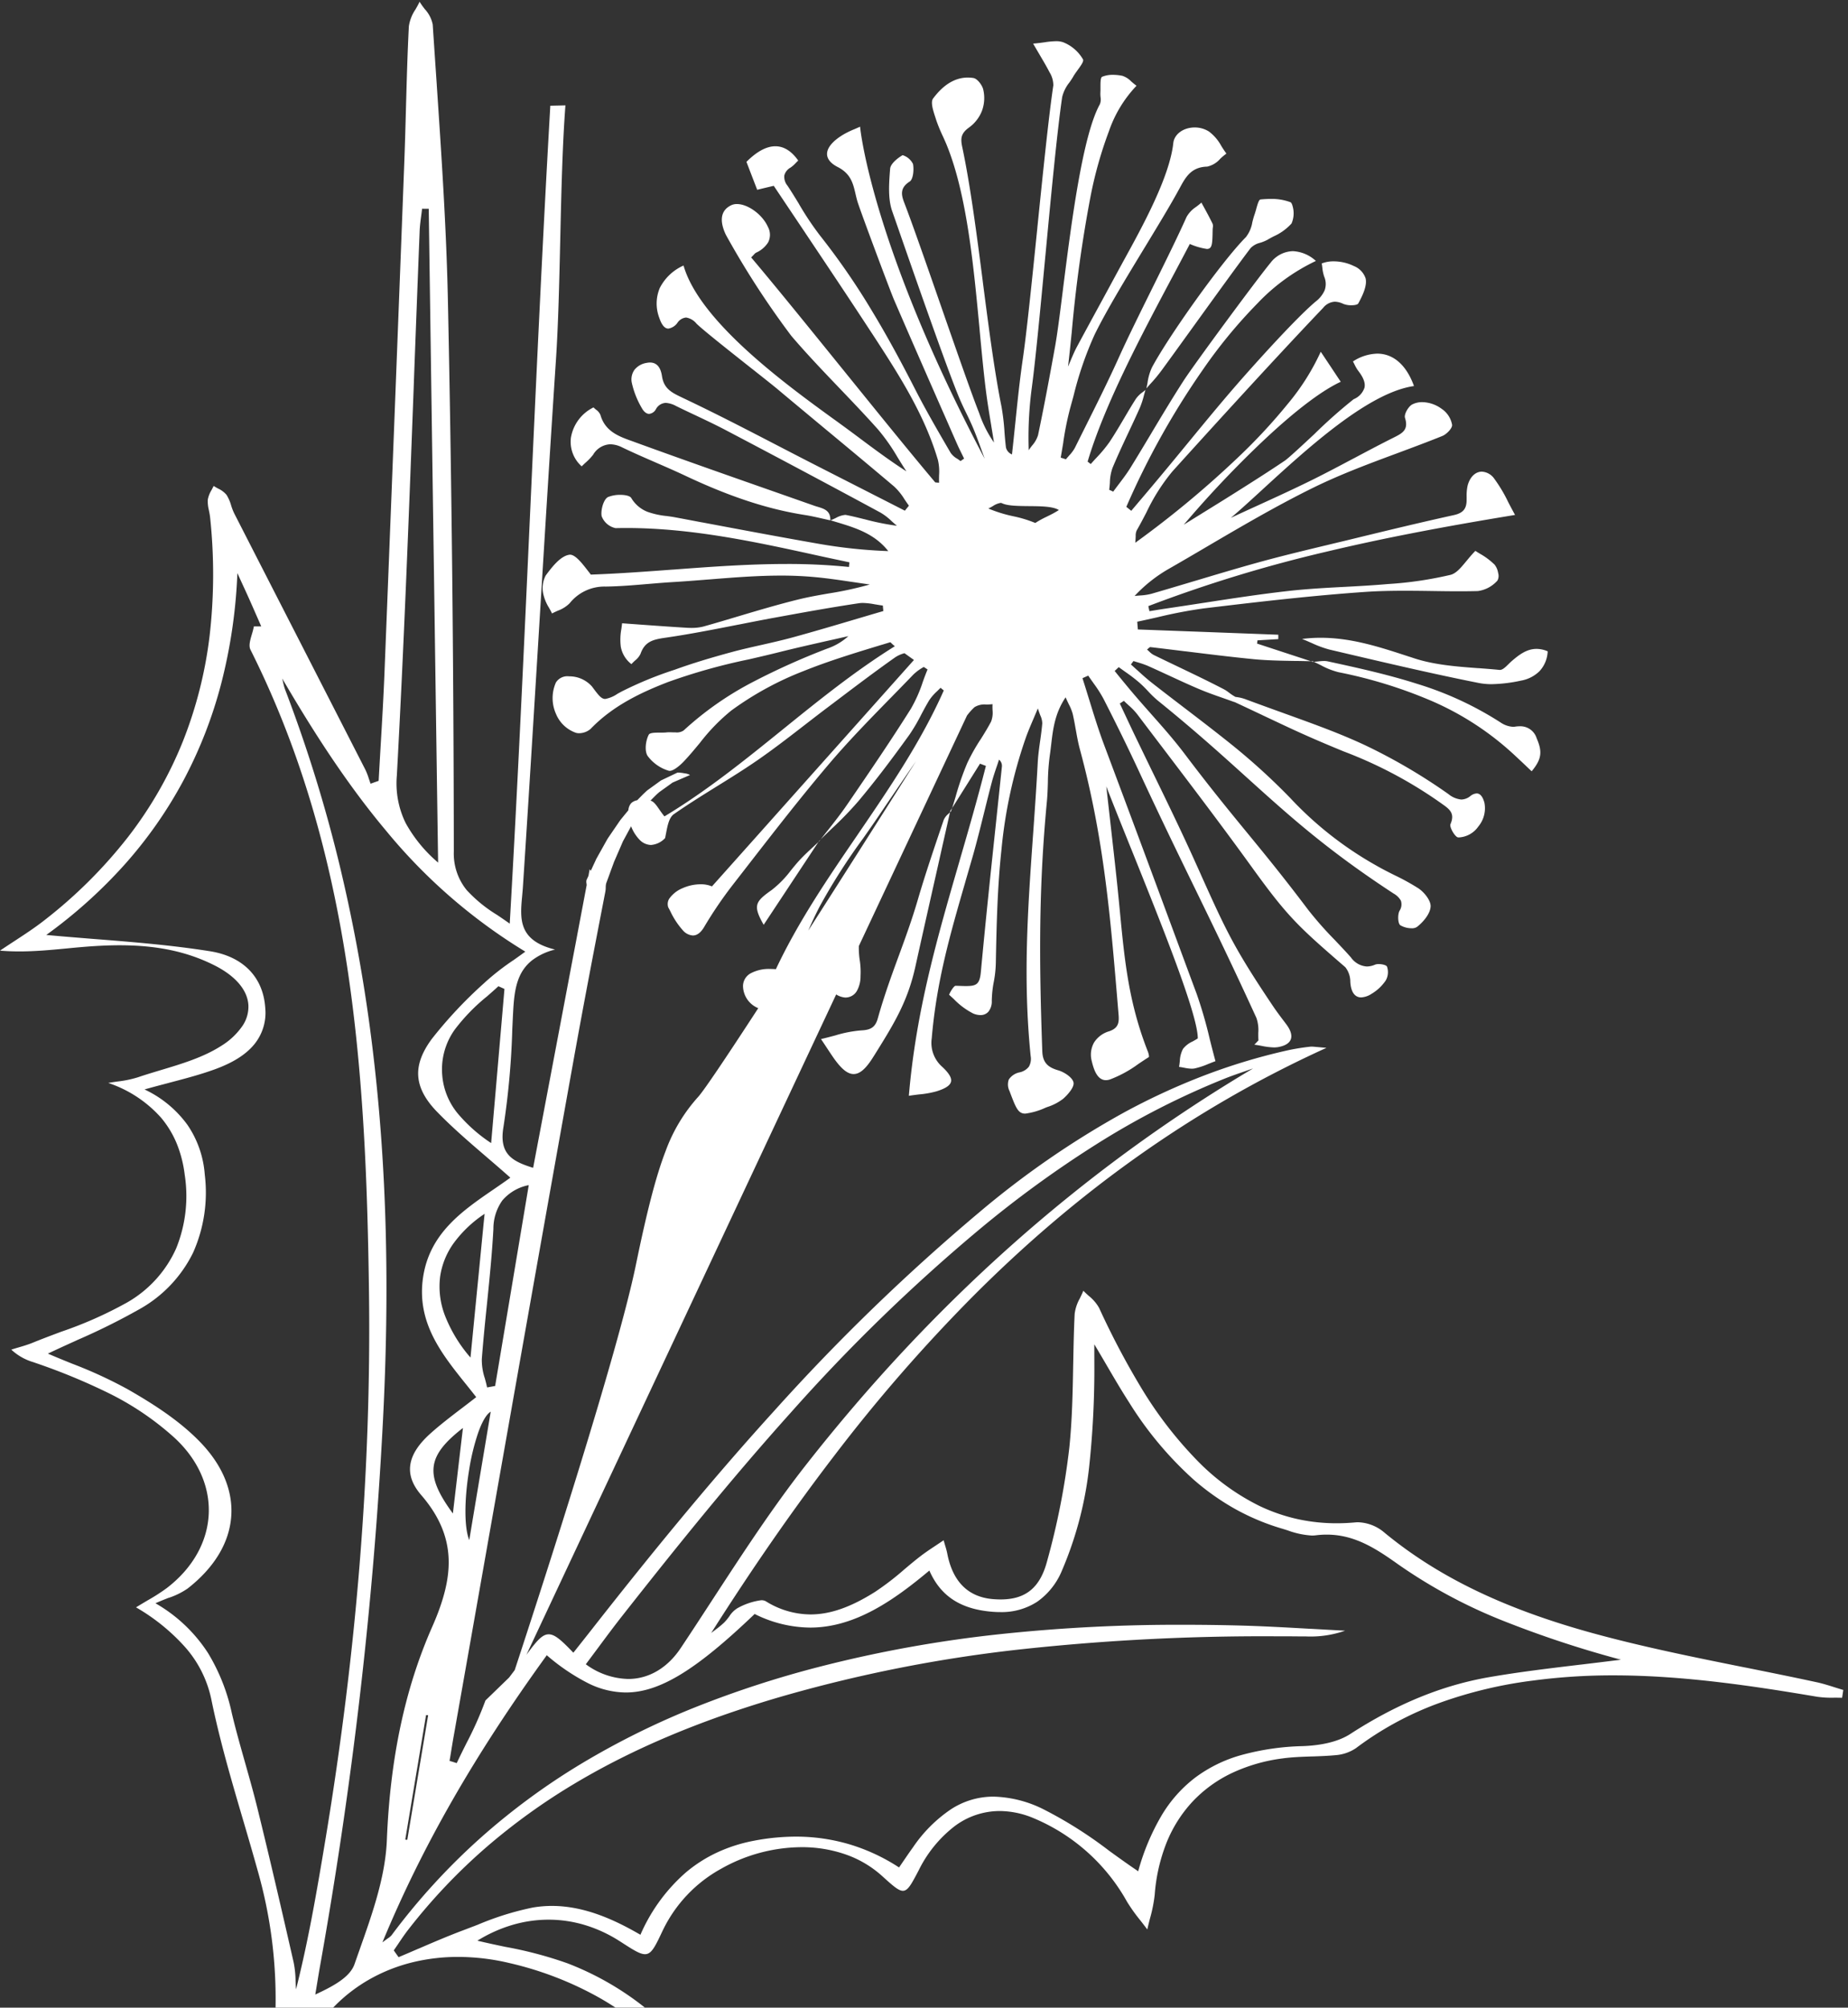 <svg xmlns="http://www.w3.org/2000/svg" xmlns:xlink="http://www.w3.org/1999/xlink" width="348" height="378" viewBox="0 0 348 378">
  <rect x="0" y="0" width="348" height="378" fill="#333333" stroke="none"/>
  <defs>
    <clipPath id="clip-Pusteblume-links">
      <rect width="348" height="378"/>
    </clipPath>
  </defs>
  <g id="Pusteblume-links" clip-path="url(#clip-Pusteblume-links)">
    <path id="Differenzmenge_3" data-name="Differenzmenge 3" d="M-20132.285-4882.334h-10.822a87.85,87.85,0,0,0-3.375-25.835c-.883-3.175-1.82-6.377-2.705-9.385l-.018-.051-.078-.271c-2.141-7.292-4.354-14.832-5.916-22.489a21.449,21.449,0,0,0-4.939-9.85,37.577,37.577,0,0,0-9.242-7.484c.732-.454,1.406-.853,2.057-1.239l.012-.007.078-.046.016-.01.02-.01.021-.013a35.834,35.834,0,0,0,3.58-2.3c4.857-3.718,7.666-8.677,7.906-13.962.232-5.208-2.062-10.306-6.465-14.355a54,54,0,0,0-12.354-8.379,116.643,116.643,0,0,0-13.834-5.711l-.123-.046-.139-.051-.025-.009a10.387,10.387,0,0,1-4.24-2.387c.41-.132.846-.264,1.293-.394l.047-.015h.01l.1-.029c.8-.237,1.707-.506,2.541-.844,1.586-.651,3.219-1.266,4.8-1.86l.555-.209a75.571,75.571,0,0,0,12.467-5.528,22.126,22.126,0,0,0,9.242-10.2,26.19,26.19,0,0,0,1.6-13.865,22.855,22.855,0,0,0-1.518-5.9,18.628,18.628,0,0,0-2.912-4.8,23.113,23.113,0,0,0-9.957-6.565c.514-.1,1.051-.175,1.572-.25l.145-.021.031-.005h.008a20.765,20.765,0,0,0,3.787-.78c1.367-.469,2.818-.9,4.1-1.29l.279-.084c3.936-1.18,8-2.4,11.377-4.572a13.231,13.231,0,0,0,3.943-3.709,6.427,6.427,0,0,0,1.141-3.924c-.158-2.872-2.467-5.557-6.494-7.561-5.1-2.544-10.74-3.729-17.758-3.729-2.2,0-4.6.117-7.357.357-.887.074-1.775.161-2.637.245l-.162.015c-2.818.267-5.734.542-8.711.542-1.252,0-2.449-.048-3.658-.148,1-.678,2.084-1.387,2.668-1.768,1.9-1.242,3.869-2.525,5.721-3.975a89.479,89.479,0,0,0,15.75-15.689,75.129,75.129,0,0,0,10.289-17.942,79.377,79.377,0,0,0,5.066-20.093,101.1,101.1,0,0,0,.068-22.137,11.715,11.715,0,0,0-.2-1.168l-.008-.033,0-.019-.006-.031-.012-.063,0-.012a6.9,6.9,0,0,1-.209-1.958,5.206,5.206,0,0,1,.7-1.814l.01-.021c.113-.211.268-.5.393-.771.266.173.551.333.818.48l.014.008a4.543,4.543,0,0,1,1.6,1.2,7.732,7.732,0,0,1,.859,1.967,10.313,10.313,0,0,0,.592,1.527c3.813,7.456,7.76,15.164,11.455,22.383l1.129,2.2,1.705,3.336c2.406,4.7,6.162,12.035,10.387,20.3a11.918,11.918,0,0,1,.684,1.769l.016.045.031.082c.072.215.152.452.266.767l.234-.084.168-.06.219-.079.191-.069.189-.066.516-.179c.078-1.4.16-2.821.221-3.9.043-.751.086-1.485.127-2.185.293-4.913.57-9.708.756-14.356,1.18-29.73,2.4-61.125,3.725-95.979.135-3.54.232-7.114.316-10.269l.01-.322.02-.756.01-.3c.129-4.6.264-9.354.508-14.015a7.613,7.613,0,0,1,1.229-3.138l.006-.008.006-.011.006-.01c.279-.486.551-.962.771-1.44a13.885,13.885,0,0,0,.848,1.217l.018.026.055.07.031.041.012.016.01.012a5.976,5.976,0,0,1,1.5,2.916c.225,3.461.479,7.207.721,10.739l.01.143.029.431,0,.059c.887,13.2,1.8,26.845,2.092,40.289.709,33.478,1.086,68.48,1.119,104.036a10.886,10.886,0,0,0,2.422,7.26,26.351,26.351,0,0,0,5.729,4.678l.033.022.031.021.053.036c.656.444,1.475,1,2.262,1.563,1.5-25.992,2.736-53.164,3.828-77.136l.02-.436.006-.056,0-.07c1.086-23.811,2.314-50.8,3.787-76.3l2.846-.066c-.57,7.5-.775,16.508-.975,25.221v.058l0,.02-.006.175,0,.013c-.178,7.735-.361,15.734-.8,22.358-1.115,16.87-2.156,33.835-3.213,51.18l-.145,2.386c-.914,14.883-1.857,30.272-2.859,45.605-.031.538-.082,1.075-.129,1.594l0,.022-.012.121,0,.006c-.412,4.358-.8,8.474,6.188,10.186a11.579,11.579,0,0,0-4.322,2.018,7.907,7.907,0,0,0-2.314,2.943c-1.027,2.223-1.166,4.924-1.3,7.535-.041.854-.082,1.7-.123,2.549l0,.056v.006l0,.007a149.431,149.431,0,0,1-1.648,18.22c-.426,2.433-.115,4.136.971,5.359.994,1.118,2.561,1.768,4.607,2.4,1.613-8.52,3.027-15.982,4.322-22.819l1.967-10.388,1.021-5.41.68-3.561.715-3.791.086-.457q.645-3.406,1.291-6.818c-.012-.111-.021-.2-.031-.276l0-.017,0-.015a1.313,1.313,0,0,1,.006-.638c.025-.063.055-.126.082-.187.012-.023.021-.046.033-.068,0-.007.006-.015.01-.022l.012-.022c.014-.031.027-.061.041-.088l.107-.235.076-.158c.02-.123.043-.246.066-.369v-.007l.021-.115.025-.137.023-.118.031-.167.064-.338.207.3c.023-.054.049-.108.074-.162s.053-.112.08-.168l.076-.165.076-.165c.027-.065.059-.13.088-.195.018-.037.033-.073.051-.108.029-.063.059-.125.086-.188l.01-.02.063-.128.018-.041c.059-.127.117-.254.178-.381l.041-.091c.07-.152.139-.3.207-.454l.189-.332.188-.34c.111-.2.223-.4.334-.6.178-.31.35-.619.516-.918l.006-.009.055-.1c.307-.551.586-1.047.854-1.517l.42-.618c.229-.33.461-.669.689-1.006l.291-.424.227-.332c.25-.366.51-.745.77-1.119l.018-.023.309-.375c.229-.283.42-.519.619-.756l.035-.045c.029-.035.057-.07.086-.1l.014-.02c.031-.037.061-.074.09-.112l0,0,.1-.121c.072-.09.146-.181.221-.268a2.205,2.205,0,0,1,.541-1.344,2.2,2.2,0,0,1,1.119-.542l.07-.07c.029-.03.059-.06.09-.089l.049-.05.113-.117.01-.01.012-.012c.537-.549,1.045-1.067,1.582-1.531l.533-.386.873-.63,1.143-.828c1.922-.917,3.061-1.457,3.07-1.461a.5.5,0,0,1,.189-.025,7.513,7.513,0,0,1,1.211.148,2.506,2.506,0,0,1,.99.3.012.012,0,0,1,0,.008c0,.005-.008.009-.02.016l-.027.012-3.229,1.4c-.312.227-.646.466-1.031.742l-.549.395-.146.1c-.15.112-.312.229-.525.38l-.16.116-.133.1c-.479.412-.92.86-1.385,1.335l-.02.019-.18.184-.02.021h0a.007.007,0,0,1,.008.005c.617.171,1.088.854,1.635,1.645.287.416.6.864.98,1.323,7.943-4.78,15.234-10.674,22.285-16.374,6.678-5.4,13.584-10.984,21.109-15.668l-.184-.133c-.168-.146-.3-.273-.4-.366l-.02-.019,0,0-.021-.021-.01-.011c-.135-.13-.2-.193-.256-.193-.006,0-.01,0-.01.005l-.379.114-.174.052-.209.063-.684.209-.025.005-.145.044-.008,0c-4.85,1.477-9.863,3-14.617,4.909a59.538,59.538,0,0,0-13.656,7.449,36.109,36.109,0,0,0-5.922,6.1l-.01.01-.041.051-.17.2c-.9,1.088-1.84,2.213-2.828,3.25-.773.809-1.926,1.752-2.631,1.752a.744.744,0,0,1-.2-.025,7.684,7.684,0,0,1-3.969-2.8c-.6-.942-.367-2.851.215-3.975.2-.4,1.221-.4,2.119-.4.385,0,.828,0,1.186-.036a4.563,4.563,0,0,1,.572-.031c.168,0,.342.005.48.01h.02l.1.005.072,0c.189,0,.359.008.531.008a2.239,2.239,0,0,0,1.5-.368,60.175,60.175,0,0,1,12.783-8.991,133.312,133.312,0,0,1,14.232-6.412,11.47,11.47,0,0,0,4-2.35l-.93.21-.068.015c-.713.162-1.428.323-2.129.48l-.137.031-.459.1c-3.059.691-6.221,1.406-9.314,2.18-1.723.433-3.482.841-5.186,1.236l-.572.133h-.021l-.09.021a111.489,111.489,0,0,0-15.072,4.24c-4.811,1.864-10.3,4.369-14.561,8.818a3.381,3.381,0,0,1-2.182.813,1.889,1.889,0,0,1-.592-.082,6.305,6.305,0,0,1-3.744-3.551,7.268,7.268,0,0,1-.021-5.906,2.538,2.538,0,0,1,2.479-1.17,5.672,5.672,0,0,1,4.342,1.941l.006.008.006.008c1.172,1.578,1.707,2.3,2.461,2.3a5.907,5.907,0,0,0,2.324-.986l.006,0,.191-.105.068-.038c.117-.061.236-.126.35-.188l.111-.062a69.584,69.584,0,0,1,9.957-4.1l.316-.112c3.01-1.083,6.266-2.085,10.555-3.25,1.852-.5,3.785-.932,5.492-1.318l.051-.01c1.828-.414,3.9-.883,5.891-1.425,4.107-1.128,8.2-2.338,12.389-3.582l.5-.148.867-.256.145-.043c1.182-.35,2.172-.641,3.156-.927l-.025-.271-.01-.107c-.023-.234-.043-.456-.057-.659-.477-.053-.973-.139-1.4-.215l-.045,0a13.514,13.514,0,0,0-2.3-.271,4.972,4.972,0,0,0-.756.051c-5.471.814-10.846,1.8-16.041,2.75l-.021,0-.02.005c-2.229.412-4.531.866-6.564,1.267l-.119.021-.014,0-.064.013-.037.007c-4.457.877-9.066,1.784-13.637,2.442-2.262.327-3.807.714-4.613,3.02a3.637,3.637,0,0,1-1.053,1.282l-.1.093c-.178.169-.379.36-.566.566a5.338,5.338,0,0,1-2-3.285,10.989,10.989,0,0,1,.105-3.32l.01-.047,0-.025c.057-.386.1-.7.129-1.017l1.359.1.414.03.76.055.686.051.668.048h.014c2.6.189,5.555.4,8.355.569.238.014.5.021.781.021a8.872,8.872,0,0,0,2.34-.276c2.266-.634,4.527-1.312,6.523-1.911l.037-.01.029-.009c3.561-1.062,7.6-2.265,11.521-3.22,1.732-.416,3.426-.713,5.217-1.029l.105-.019.012,0a65.8,65.8,0,0,0,7.826-1.7c-.723-.1-1.459-.21-2.086-.3l-.416-.062-.471-.069-.145-.021-.2-.03-.012,0c-2.162-.321-4.4-.654-6.625-.872a67.249,67.249,0,0,0-6.785-.322c-4.451,0-8.961.36-13.322.709l-.145.012-.025,0h-.006c-2.117.169-4.52.361-6.824.5-1.4.082-2.814.2-4.18.314h-.016l-.5.042h-.016c-2.479.213-5.287.454-7.984.49a8.366,8.366,0,0,0-6.77,3.152,6.145,6.145,0,0,1-2.211,1.387c-.344.152-.742.333-1.1.528-.17-.367-.383-.746-.566-1.073l-.016-.025a8.368,8.368,0,0,1-1.027-2.421,5.144,5.144,0,0,1,.414-3.623c1.373-1.881,2.859-3.657,4.424-3.913a.7.7,0,0,1,.148-.016c1.043,0,2.324,1.665,3.455,3.134l0,0,.031.039.02.021.1.131c.045.058.088.114.129.171l.1.131.094.124c5.18-.181,10.611-.585,15.4-.942l.045,0h.031c6.979-.52,14.2-1.058,21.381-1.058a114.357,114.357,0,0,1,11.754.562l.018-.19c.016-.147.027-.292.041-.433l.016-.158.008-.092c-.354-.077-.74-.16-1.18-.253-.359-.076-.715-.152-1.062-.228l-.205-.041-.041-.01c-1.285-.271-2.293-.488-3.172-.68l-.066-.015c-11.723-2.575-23.838-5.237-36.314-5.237-.609,0-1.26.008-1.986.026h-.006a3.59,3.59,0,0,1-2.625-2.258c-.209-1.16.383-3.218,1.211-3.6a5.985,5.985,0,0,1,2.293-.409c1.059,0,1.854.227,2.074.593a6.174,6.174,0,0,0,3.01,2.585,15.015,15.015,0,0,0,3.637.806h.006c.549.074,1.133.155,1.686.261,1.508.28,3.041.571,4.525.853l.246.046.164.031.035,0c7.5,1.414,14.828,2.788,22.086,4.057a95.579,95.579,0,0,0,13,1.359c-2.6-3.315-6.285-4.42-9.852-5.49l-.023-.007c-.277-.086-.582-.178-.986-.3.316-.117.654-.281.928-.414l.021-.01.006,0,.023-.011a4.5,4.5,0,0,1,1.754-.582,1.238,1.238,0,0,1,.281.031c1.09.217,2.182.486,3.295.767l.031,0,.078.02a47.735,47.735,0,0,0,6.078,1.227c-.35-.285-.691-.592-.992-.863l-.025-.026-.045-.038a10.647,10.647,0,0,0-2.049-1.561c-9.232-4.99-19.023-10.207-29.1-15.505-1.8-.949-3.674-1.835-5.482-2.692l-.043-.021-.141-.066c-1.264-.593-2.5-1.175-3.719-1.778a4.7,4.7,0,0,0-1.922-.587,2.208,2.208,0,0,0-1.854,1.16,1.657,1.657,0,0,1-1.283.909c-.512,0-1.006-.394-1.395-1.108a16.334,16.334,0,0,1-1.885-4.782,3.115,3.115,0,0,1,.537-2.442,3.665,3.665,0,0,1,2.283-1.272,3.026,3.026,0,0,1,.613-.066c1.248,0,2.006.866,2.258,2.575.363,2.395,1.885,3.117,3.811,4.031l.24.117c6.1,2.89,12.2,6.052,17.582,8.842l.033.017c2.15,1.117,4.381,2.269,6.631,3.423,3.754,1.917,7.076,3.61,10.453,5.329l1.057.542c1.891.961,3.916,1.993,5.932,3.024.137-.175.256-.323.373-.465l.082-.1.057-.071.059-.07c.066-.082.131-.162.191-.242-.281-.378-.555-.783-.773-1.109l-.055-.082a11.426,11.426,0,0,0-1.951-2.411c-4.389-3.714-9.1-7.624-12.537-10.479l-.016-.01q-1.061-.884-2.115-1.759c-2.4-2-4.893-4.069-7.311-6.1-.789-.661-2.748-2.209-4.643-3.708l-.2-.155-.111-.087-.443-.352-.01-.007c-3.812-3.017-8.559-6.771-9.832-8.009a3.167,3.167,0,0,0-1.971-1.154,2.228,2.228,0,0,0-1.605.965,2.587,2.587,0,0,1-1.73,1.119c-.68,0-1.25-.676-1.7-2.008a7.554,7.554,0,0,1,.092-5.646,9.176,9.176,0,0,1,4.471-4.22c3.016,10.591,19.475,22.531,28.318,28.946l0,0,.031.022h.006l.373.271.1.072c.2.143.4.291.6.439,1.252.906,2.561,1.878,3.689,2.718l.086.066.025.021c2.787,2.077,5.666,4.224,8.746,6.2-.566-.856-1.133-1.772-1.619-2.564l-.066-.11-.02-.03a36.392,36.392,0,0,0-3.648-5.189c-2.414-2.713-5.088-5.5-7.234-7.745l-.006-.006-.01-.01-.027-.03-.01-.009c-3.027-3.165-6.156-6.437-9.041-9.82a161.954,161.954,0,0,1-12.322-19.025c-.9-1.881-1.451-4.373.98-5.558a2.445,2.445,0,0,1,1.1-.235c2.107,0,4.838,2.015,5.844,4.312a3.106,3.106,0,0,1,.02,2.927,5.161,5.161,0,0,1-2.277,1.926,1.522,1.522,0,0,0-.373.337l-.01.01-.074.076,0,0c-.113.119-.256.268-.449.46,4.613,5.458,10.783,13.082,16.748,20.453l.516.636.1.123.1.123c6.723,8.314,12.656,15.635,17.2,21.023l.107.01.094.01c.172.019.348.037.523.041-.02-.465-.01-.961,0-1.39v-.032a9.5,9.5,0,0,0-.225-2.88c-2.58-8.724-7.551-16.353-12.357-23.73l-.205-.307c-4.164-6.378-8.572-12.961-12.461-18.77l0-.005-.123-.184c-1.117-1.666-3.441-5.131-5.758-8.6-1.158.269-2.062.485-3.121.746-.471-1.216-1.258-3.251-2.023-5.262,1.941-1.946,3.773-2.933,5.441-2.933,1.6,0,3.045.9,4.307,2.688-.107.1-.225.22-.354.353l-.055.056-.012.011-.025.024a6.2,6.2,0,0,1-.98.87,2.394,2.394,0,0,0-1.186,1.461,2.569,2.569,0,0,0,.572,1.931c.736,1.1,1.453,2.271,2.182,3.469l.021.036,0,.01.023.041a56.065,56.065,0,0,0,3.941,5.891,132.515,132.515,0,0,1,9.7,14.059c2.625,4.327,5.244,9.082,8.246,14.964,1.908,3.731,4.018,7.367,6.059,10.882l.006.01.566.971a3.761,3.761,0,0,0,1.217,1.093l.01,0,.066.046c.188.128.385.264.563.409.18-.122.375-.258.674-.47-.094-.2-.189-.392-.283-.581l-.006-.015c-.061-.12-.117-.236-.17-.344l-.041-.087c-.289-.581-.594-1.205-.869-1.834l-.152-.345c-.5-1.132-.969-2.2-1.437-3.272l-.725-1.655-.4-.9-.172-.391c-2.633-5.994-5.906-13.453-8.947-20.494-.711-1.655-6.365-16.773-6.887-18.509-.121-.415-.225-.848-.307-1.2l-.041-.163-.016-.072v-.006c-.455-1.945-.885-3.781-3.371-5.042-1.271-.653-1.955-1.48-1.982-2.391-.035-1.218,1.1-2.564,3.213-3.791a16.639,16.639,0,0,1,1.891-.91h.006c.354-.153.709-.309,1.113-.49l0,.016c.057.6.664,6.2,3.912,16.782,1.875,6.106,4.262,12.651,7.09,19.454,3.516,8.461,7.713,17.3,12.471,26.285-.2-.532-.432-1.163-.658-1.8l-.012-.031c-.432-1.19-.967-2.671-1.547-4.046-.387-.912-.828-1.835-1.246-2.7l-.021-.036c-.424-.877-.949-1.969-1.395-3.045-1.709-4.131-5.734-15.336-11.965-33.3-.064-.183-.127-.36-.186-.53l-.074-.213c-.045-.125-.088-.247-.129-.365l-.066-.189-.137-.389c-.809-2.343-.594-5.182-.406-7.686l0-.018.025-.26c.061-.886,1.227-1.893,2.3-2.539a.123.123,0,0,1,.076-.021,3.243,3.243,0,0,1,1.932,1.655c.2,1.062.053,2.881-.639,3.315-1.881,1.2-1.553,2.559-1.016,3.959,1.49,3.852,4.26,11.808,6.7,18.827l.145.417.057.159.236.683.152.437c2.551,7.319,5.186,14.887,6.641,18.642l.066.164.086.23.01.021.02.055.006.014a22.116,22.116,0,0,0,2.785,5.52c-.168-1.064-.34-2.114-.49-3.014l-.008-.051-.023-.164c-.352-2.1-.617-3.739-.848-5.4-.492-3.618-.881-7.74-1.293-12.1l-.018-.185,0-.034-.016-.159v-.026c-1.119-11.933-2.387-25.458-6.172-34.795-.213-.532-.455-1.064-.687-1.579l0,0-.051-.112-.025-.056a29.043,29.043,0,0,1-1.252-3.05c-.053-.171-.1-.318-.145-.459l-.02-.057c-.416-1.271-.93-2.849-.418-3.53,1.943-2.617,4.141-3.944,6.533-3.944a6.924,6.924,0,0,1,1.068.087c.723.117,1.65,1.325,1.844,2.176a6.976,6.976,0,0,1-.256,4.031,7.026,7.026,0,0,1-2.467,3.142c-1.473,1.079-1.574,2.016-1.246,3.586,1.531,7.193,2.723,16.4,3.875,25.312l0,.013.01.1.006.062.053.394c1.047,8.082,2.129,16.438,3.457,23.03a43.578,43.578,0,0,1,.561,4.676l0,.015v.01l0,.061c.072.906.156,1.931.281,2.953a1.889,1.889,0,0,0,1.135,1.308c.182-1.628.367-3.375.6-5.661l.006-.03c.389-3.813.828-8.134,1.439-12.317.736-5.088,1.68-14.324,2.678-24.1l.051-.493.01-.153.016-.153c1.01-9.875,2.152-21.069,2.988-26.566a4.7,4.7,0,0,0-.715-2.483c-.543-1.058-1.133-2.054-1.812-3.207l-.1-.175c-.367-.616-.719-1.218-1.18-2.013.762-.055,1.463-.149,2.176-.25h.006a15.919,15.919,0,0,1,2.141-.2,4.081,4.081,0,0,1,1.313.189,7.508,7.508,0,0,1,3.75,3.219c.213.354-.4,1.2-1,2.018l-.016.025-.105.147c-.266.372-.521.731-.7,1.048s-.428.691-.736,1.129a7.021,7.021,0,0,0-1.354,2.723c-.955,6.432-2.17,19.331-3.145,29.694l-.008.085-.025.225-.008.1c-.932,9.87-1.811,19.193-2.529,24.578a70.821,70.821,0,0,0-.59,11.832c.191-.3.418-.6.635-.878l.01-.01a5.328,5.328,0,0,0,1.113-1.952c1.141-5.409,2.207-11.167,3.188-16.583.455-2.5.963-6.542,1.5-10.821l.012-.1.006-.036,0-.027c1.543-12.175,3.654-28.849,6.934-34.728a2.465,2.465,0,0,0,.125-1.359v-.041l-.006-.035,0-.03a6.012,6.012,0,0,1-.02-.722c.021-.31.018-.662.016-1v-.015c0-.909,0-1.85.326-1.982a5.181,5.181,0,0,1,2.029-.363,8.757,8.757,0,0,1,1.777.189,4.018,4.018,0,0,1,1.654,1.055l.016.013c.252.217.6.515.986.8a23.437,23.437,0,0,0-5.186,8.537,76.468,76.468,0,0,0-3.469,12.287,258.314,258.314,0,0,0-3.559,25.753l-.008.041c-.254,2.51-.465,4.564-.674,6.258.139-.316.281-.646.445-1.037l.045-.107.006-.015c.383-.909.732-1.726,1.154-2.524,1.344-2.5,2.738-5.065,3.969-7.324l.252-.461.229-.419.66-1.215c.842-1.55,1.828-3.367,2.758-5.089l.109-.2c.2-.365.438-.792.678-1.243l.244-.444.008-.012.012-.023c3.408-6.2,8.561-15.569,9.254-21.968.174-1.678,1.906-2.943,4.035-2.943a4.981,4.981,0,0,1,2.693.776,8.345,8.345,0,0,1,2.3,2.688l.037.056v.01l.057.089c.264.412.561.878.879,1.3a12.363,12.363,0,0,0-1.049.868l-.086.077-.01.01a4.522,4.522,0,0,1-2.482,1.5c-3.035.082-4.078,2.019-5.184,4.069l-.01.015c-.059.115-.115.217-.166.3l-.072.13-.066.126c-1.66,3.009-3.885,6.668-6.236,10.542l-.012.016-.025.042-.051.082-.111.183c-3.439,5.668-7,11.528-9.238,16.079a65.133,65.133,0,0,0-3.992,11.6l-.008.023-.025.1-.107.383-.465,1.689-.041.148a57.322,57.322,0,0,0-1.273,6.293l0,.021,0,.051-.031.168q-.044.267-.088.538l-.008.042c-.117.707-.238,1.438-.369,2.148.24.074.48.153.744.242l.012,0,.041.016.189.061c.125-.162.264-.32.4-.474l.029-.032.047-.054.094-.109.025-.031a7.106,7.106,0,0,0,1.088-1.456c.324-.658.633-1.276.914-1.836.068-.14.139-.28.209-.419q.146-.3.293-.59l.4-.8.021-.043.006-.013c2.182-4.362,4.438-8.873,6.471-13.386,1.625-3.6,4.018-8.44,6.131-12.706l.1-.209.047-.092.117-.233.055-.111c2.295-4.646,4.67-9.451,6.275-13.051a5.561,5.561,0,0,1,1.8-1.888l.01-.007c.332-.252.682-.524.98-.8l.082.153c.133.25.24.449.342.628.621,1.136,1.176,2.163,1.686,3.218a1.4,1.4,0,0,1,.035.72v.006l0,.021a2.859,2.859,0,0,0-.031.4l0,.009,0,.009c-.045,2.6-.061,3.568-1.086,3.568a12.392,12.392,0,0,1-3.207-.933l-.006,0c-.672,1.285-1.369,2.6-2.107,3.992l-.287.538-.449.852q-.246.465-.5.938l-.051.092c-5.648,10.625-12.678,23.848-15.848,34.566l.055.04.225.175.061.046.248.193c.363-.414.764-.855,1.1-1.211l.01-.012a25.289,25.289,0,0,0,2.428-2.93c1-1.506,1.979-3.172,2.7-4.389.822-1.4,1.512-2.57,2.273-3.75a5.226,5.226,0,0,1,1.287-1.258l.01-.008.066-.051c.156-.122.3-.237.43-.342-.031.112-.062.225-.1.336l-.035.125c-.018.063-.035.125-.051.185-.029.1-.057.2-.084.293l-.006.026a16.15,16.15,0,0,1-.785,2.4c-.615,1.39-1.268,2.784-1.9,4.132l-.158.338c-1.039,2.214-2.113,4.5-3.082,6.831a8.652,8.652,0,0,0-.5,2.724l0,.041v.025c-.033.462-.068.913-.133,1.344l.125.054.033.015.1.043c.145.063.313.142.5.235.283-.387.582-.785.848-1.136l.143-.188.037-.049.01-.011.031-.042c.719-.948,1.535-2.021,2.207-3.115,1.258-2.034,2.51-4.126,3.723-6.148l.051-.085.094-.158.035-.062c1.824-3.049,3.893-6.505,6.049-9.855,2-3.1,13.957-19.306,16.4-22.238a5.479,5.479,0,0,1,4.2-2.192,6.88,6.88,0,0,1,4.338,1.844,37.039,37.039,0,0,0-11.045,8.036,93.958,93.958,0,0,0-10.27,12.486,148.506,148.506,0,0,0-14.381,25.779c.285.222.49.386.664.531.029.023.059.046.086.069l.047.038c.043.036.086.071.133.107.369-.442.73-.868,1.1-1.3.1-.126.211-.252.314-.375l.037-.044.076-.092.129-.153.063-.066.264-.312.545-.644c.941-1.113,1.941-2.3,2.91-3.463,1.7-2.035,3.4-4.1,4.986-6.034l.254-.307c3.514-4.275,7.146-8.694,10.883-12.9,2.152-2.428,9.463-10.59,13.15-13.7a5.483,5.483,0,0,0,1.7-2.115,3.514,3.514,0,0,0-.082-2.6,7.586,7.586,0,0,1-.344-1.625l0-.008,0-.043-.008-.036-.01-.066c-.025-.244-.059-.469-.1-.689a5.969,5.969,0,0,1,2.248-.4,8.763,8.763,0,0,1,3.826.894,3.8,3.8,0,0,1,2.191,2.319c.307,1.357-.525,3.143-1.379,4.71-.117.214-.617.348-1.309.348a3.968,3.968,0,0,1-1.512-.261,3.9,3.9,0,0,0-1.594-.409,3.016,3.016,0,0,0-2.207,1.16c-10.258,10.753-24.326,26.3-28.395,30.806a36.435,36.435,0,0,0-4.9,7.744l-.008.012-.051.1c-.576,1.1-1.143,2.181-1.742,3.224a2.328,2.328,0,0,0-.2,1.1l-.006.083c-.016.422-.041.8-.076,1.155a186.724,186.724,0,0,0,19.521-16.226,105.861,105.861,0,0,0,9.242-9.973,43.469,43.469,0,0,0,6.166-9.763c.342.506.68,1.012,1.035,1.548l.229.343.273.408.266.4.439.664.434.653.086.13.271.407c.24.361.486.73.736,1.1-2.689,1.241-7.627,4.383-15.867,12.313a199.7,199.7,0,0,0-13.7,14.606l.314-.2c.248-.155.5-.311.752-.466l.193-.121c.361-.225.723-.448,1.08-.673l.91-.557.189-.123c2.109-1.3,4.17-2.576,6.176-3.842,3.582-2.254,6.555-4.151,9.42-6.084.65-.434,3.111-2.725,5.492-4.94l.072-.072.066-.062a95.03,95.03,0,0,1,7.336-6.5,3.534,3.534,0,0,0,2.039-2.181c.186-.886-.2-1.906-1.217-3.208a7.591,7.591,0,0,1-.67-1.155l0,0-.025-.056c-.027-.052-.053-.1-.078-.151l-.012-.02c-.057-.111-.115-.226-.176-.334a8.733,8.733,0,0,1,4.572-1.471c3.055,0,5.512,2.166,6.922,6.1-8.6,1.22-20.109,11.769-28.516,19.471l-.021.02-.066.062-.1.093-.039.036c-2.209,2.024-4.119,3.772-5.74,5.133,1.654-.771,3.357-1.551,4.807-2.212l.031-.01.051-.025.215-.1c3.371-1.541,6.857-3.134,10.238-4.807,2.623-1.3,5.2-2.668,7.686-3.987l.2-.1.025-.016.014-.007c2.277-1.21,4.857-2.583,7.43-3.866,1.57-.792,2.811-1.418,2.1-3.673-.234-.688.637-2.17,1.35-2.544a4.043,4.043,0,0,1,1.895-.434,6.322,6.322,0,0,1,3.623,1.236,4.594,4.594,0,0,1,1.992,3.019c.092.622-1.023,1.794-1.85,2.12-2.809,1.132-5.654,2.191-8.408,3.216l-.021.008-.025.01c-5.191,1.927-10.561,3.919-15.684,6.422-6.871,3.369-13.6,7.313-20.1,11.127l-.027.016-.025.015c-2.234,1.314-4.619,2.714-7.049,4.107a27.478,27.478,0,0,0-6.6,5.2c.385-.047.748-.076.986-.092l.006-.005.023,0a10.439,10.439,0,0,0,2.143-.315c2.525-.729,5.139-1.511,7.443-2.2l.113-.034.627-.187.012,0c3.846-1.153,7.822-2.346,11.77-3.44,4.217-1.172,8.5-2.2,12.641-3.2l.049-.012.088-.02.143-.031c1.09-.267,2.24-.542,3.326-.8l1.559-.378c6.818-1.661,12.967-3.146,19.193-4.516,1.678-.374,2.352-1.123,2.4-2.672.006-.194.006-.395.006-.588v-.175a8.976,8.976,0,0,1,.184-2.108c.426-1.626,1.457-2.637,2.693-2.637a3.062,3.062,0,0,1,2.344,1.349,27.456,27.456,0,0,1,2.607,4.377l.008.017.066.123c.281.544.715,1.373,1.217,2.284-14.008,2.287-25.244,4.473-35.357,6.881a260.2,260.2,0,0,0-33.7,10.284c.051.25.092.449.133.623l.01.037c.012.066.025.131.039.193.008.037.016.07.021.1.477-.074.982-.155,1.457-.235l.092-.015.385-.061.061-.009c.41-.064.832-.131,1.246-.191,2.088-.307,4.389-.656,7.029-1.067h.02l.041-.006c4.865-.751,10.379-1.6,15.813-2.216,3.57-.4,7.268-.6,10.529-.771l.039,0c2.639-.143,5.365-.29,8.053-.524l.121-.011a70.326,70.326,0,0,0,11.834-1.737c1.064-.28,1.939-1.34,2.953-2.568l.01-.012.031-.036.021-.024c.479-.58,1.021-1.237,1.648-1.871.184.122.4.259.637.4l.049.03.076.046.057.036,0,.005.039.023.006,0a13.17,13.17,0,0,1,2.75,2.053,3.334,3.334,0,0,1,.67,1.563,1.872,1.872,0,0,1-.123,1.425,5.985,5.985,0,0,1-3.7,1.987c-1.184.028-2.342.041-3.539.041-1.752,0-3.492-.025-5.125-.051h-.035c-1.395-.021-3.232-.046-5.084-.046-2.844,0-5.129.065-7.193.2-9.982.685-19.783,1.819-30.643,3.121a88.222,88.222,0,0,0-8.686,1.661h-.01l-.082.021-.094.021-.148.034c-1.146.258-2.332.525-3.5.768.012.14.025.28.037.421l0,.028.012.153.029.338.041.521c3.41.129,6.98.26,10.33.383l1,.036,6.07.229.664.025c2.514.094,5.477.206,8.387.318,0,.133,0,.273,0,.409s0,.276-.006.414l-.207.014c-.645.04-1.437.089-2.193.134h-.047l-1.471.092c-.006.031-.01.063-.016.1l-.006.045c-.008.044-.014.087-.02.13a.1.1,0,0,0,0,.025.171.171,0,0,0,0,.032c0,.017-.006.031-.01.045a2.089,2.089,0,0,1-.031.225c3.092,1.016,5.6,1.838,7.855,2.575l.816.266,1.477.488c-.955-.031-1.961-.047-2.771-.06l-.3,0-.025,0h-.01c-2.373-.039-5.061-.083-7.633-.327-4.422-.433-8.959-1-12.961-1.492l-.047,0-.082-.01c-2.5-.31-4.533-.557-6.41-.777h-.006c-.08,0-.172.073-.311.194l-.006.005-.016.015-.023.02c-.066.059-.158.14-.268.221.115.1.225.2.34.312l.047.046.006,0,.045.044.02.017a3.51,3.51,0,0,0,.789.6c1.242.606,2.65,1.285,4.307,2.074l.205.1.092.044c2.811,1.345,5.717,2.736,8.547,4.207a6.359,6.359,0,0,1,1,.645l.076.055.008.005a8.623,8.623,0,0,0,1.188.781,7.828,7.828,0,0,1,2.059.5c2.3.851,4.563,1.674,7.111,2.59l.01.005c5.885,2.125,10.533,3.8,15.246,6.008a106.852,106.852,0,0,1,15.658,9.181,4.519,4.519,0,0,0,2.432,1.032,2.8,2.8,0,0,0,1.7-.649,2.089,2.089,0,0,1,1.189-.5c.656,0,1.148.591,1.467,1.757a5.379,5.379,0,0,1-1.154,4.475,4.765,4.765,0,0,1-3.607,2.049h-.088l-.1,0c-.281-.015-.672-.485-.945-.919-.338-.54-.637-1.264-.5-1.579.83-1.938-.045-2.737-1.477-3.734a81.618,81.618,0,0,0-18.57-9.934l-.006,0c-2.533-1.044-5.687-2.345-9.742-4.214-1.271-.59-2.568-1.2-3.824-1.793l-.283-.134-1.078-.508-.352-.166-.25-.123-.426-.2-.687-.324c-1.225-.577-2.611-1.231-4-1.877l.006.026c-.605-.222-1.207-.435-1.873-.669l-.248-.087-.021-.008c-1.408-.49-3-1.046-4.51-1.688-1.893-.8-3.82-1.695-5.52-2.481l-.324-.15-.025-.01-.492-.228c-1.191-.549-2.264-1.043-3.34-1.52a18.256,18.256,0,0,0-1.865-.644l-.133-.041c-.152-.043-.307-.092-.453-.138l-.166-.052-.029-.009-.01,0c-.016.022-.033.045-.051.067s-.049.066-.076.1l-.016.021-.088.119a.51.51,0,0,1-.033.047l-.021.027-.053.075c-.018.024-.037.048-.057.072-.035.045-.062.083-.086.117.326.284.656.586.941.847l.137.124.086.071c.777.708,1.84,1.677,2.877,2.483,1.77,1.385,3.652,2.827,5.166,3.984l.475.363.387.3.145.107.068.053.01.006c2.977,2.279,6.057,4.636,9.025,7.032a121.791,121.791,0,0,1,10.688,9.772l.018.018.023.023,0,.006.012.01a66.886,66.886,0,0,0,16.18,12.675c1.137.656,2.359,1.27,3.342,1.763l.02.01.039.02a42.786,42.786,0,0,1,4.482,2.468c1.17.771,2.406,2.384,2.314,3.464-.1,1.411-1.436,2.927-2.549,3.8a1.706,1.706,0,0,1-1.043.266,4.276,4.276,0,0,1-2.1-.562c-.461-.282-.559-1.964-.158-2.728a2.208,2.208,0,0,0,.25-1.916,3.556,3.556,0,0,0-1.369-1.333c-12.477-8.161-19.465-14.468-27.559-21.771l-.043-.039-.035-.031c-4.855-4.387-9.877-8.924-16.789-14.509a19.025,19.025,0,0,1-1.807-1.746l-.021-.021-.016-.01a21.091,21.091,0,0,0-1.656-1.625,31.087,31.087,0,0,0-2.594-1.983l-.012-.009-.016-.011-.01-.01c-.324-.23-.77-.545-1.2-.863l-.035.03c-.234.229-.461.443-.736.695l.105.125c.15.185.307.376.457.564l.307.378.309.377c.736.9,1.652,2.01,2.557,3.071.857,1,1.785,2.064,3.01,3.438l.143.168.023.025c2.018,2.271,4.3,4.846,6.348,7.566,4.607,6.1,8.066,10.326,11.412,14.408l.133.162.051.061c3.373,4.108,6.859,8.356,11.521,14.54a68.057,68.057,0,0,0,5.111,5.8l.018.02.207.22.072.076c.9.946,1.822,1.924,2.709,2.928a3.968,3.968,0,0,0,2.994,1.711,4.011,4.011,0,0,0,1.543-.342,1.817,1.817,0,0,1,.711-.112c.639,0,1.43.2,1.547.48a3.147,3.147,0,0,1-.234,2.6,8.445,8.445,0,0,1-2.687,2.529,3.932,3.932,0,0,1-1.951.664c-1.209,0-1.932-1.043-2.039-2.937a4.419,4.419,0,0,0-.93-2.738c-8.975-7.759-10.881-9.518-17.682-18.943-5.316-7.362-10.895-14.708-16.289-21.811l-.213-.28-.055-.076c-1.51-1.978-3.172-4.173-4.641-6.11l-.336-.444a12.564,12.564,0,0,0-1.562-1.623l-.018-.017-.045-.042-.018-.016-.021-.019c-.275-.252-.562-.513-.824-.777-.1.061-.209.133-.389.25-.133.09-.25.167-.383.25.072.151.143.3.215.453l.02.044.006.012c.076.163.152.325.23.487l.086.194.256.542.221.471.264.563c.43.918.938,2,1.432,3.033,1.236,2.567,2.479,5.125,3.3,6.825l.23.47.119.242c2.326,4.781,4.965,10.2,7.441,15.662l.211.469c.332.738.625,1.388.9,1.989l.4.9,0,.007c4.6,10.212,6.146,13.652,13.443,24.5.629.949,1.355,1.915,1.939,2.69l.018.023.061.077.271.357.266.358c.857,1.133,1.156,2.128.863,2.876-.277.716-1.064,1.2-2.34,1.441a4.875,4.875,0,0,1-.838.066,12.828,12.828,0,0,1-2.268-.281c-.387-.073-.914-.172-1.406-.23.258-.263.5-.521.771-.812-.033-.4-.033-.809-.033-1.209l0-.12v-.066l0-.019a6.987,6.987,0,0,0-.354-2.822c-4.508-9.853-7.842-16.7-11.371-23.955l-.033-.071-.115-.236-.088-.179-.025-.051-.049-.1-.062-.125c-3.045-6.254-6.2-12.721-10.213-21.367-2.076-4.478-4.309-9.046-6.826-13.968a23.876,23.876,0,0,0-1.893-2.962l0-.006-.029-.041-.041-.056-.121-.173-.041-.056c-.252-.357-.514-.728-.758-1.094-.135.058-.279.12-.428.189l-.012,0c-.213.095-.422.189-.631.284l-.018.008c.426,1.324.828,2.629,1.252,4.01l.01.021.016.055.041.128c.787,2.555,1.678,5.45,2.688,8.164,5.408,14.431,8.412,22.53,12.715,34.152.357.964.713,1.926,1.072,2.895q.442,1.191.889,2.4c.887,2.394,1.8,4.87,2.8,7.553a81.363,81.363,0,0,1,2.475,8.535l0,.017.057.215c.32,1.272.664,2.626,1.031,3.964-.385.14-.8.3-1.293.5l-.01,0a14.367,14.367,0,0,1-2.656.875,3.249,3.249,0,0,1-.512.041,7.83,7.83,0,0,1-1.428-.181l-.012,0-.012-.005c-.3-.058-.619-.118-.939-.153.07-.366.113-.769.143-1.062l.006-.01,0-.02a5.3,5.3,0,0,1,.6-2.3,4.755,4.755,0,0,1,1.8-1.394l.029-.016.021-.01.051-.028c.318-.178.6-.339.879-.519.023-1.958-1.316-6.587-4.1-14.151-2.471-6.709-5.887-15.195-8.379-21.39l-.076-.184-.18-.439-.529-1.319c-1.307-3.249-2.787-6.931-3.961-9.961.191,1.735.4,3.538.686,6.09l.01.087.074.658.012.118c.461,4.077.9,7.927,1.309,11.842.156,1.531.309,3.075.48,4.858.877,9.143,1.637,17.039,5.242,26.229.139.333.3,1,.184,1.083-.568.354-1.154.746-1.672,1.091l-.027.018-.191.127-.016.01a22.447,22.447,0,0,1-5.385,2.953,2.5,2.5,0,0,1-.787.138c-1.627,0-2.291-2.029-2.65-3.556a4.691,4.691,0,0,1,.424-3.535,5.042,5.042,0,0,1,2.846-2.115c1.654-.567,1.9-1.509,1.777-3.05l-.135-1.63c-1.418-17-2.641-31.687-7.135-48.334-.359-1.3-.607-2.731-.791-3.775l-.016-.061c-.145-.836-.338-1.925-.572-2.933a8.934,8.934,0,0,0-.7-1.734l-.008-.018-.018-.031-.105-.225c-.143-.3-.318-.671-.5-1.083-2.02,2.995-2.373,5.978-2.713,8.864v.005c-.107.925-.184,1.53-.266,2.089a41.308,41.308,0,0,0-.357,4.917v.11c-.035,1.211-.076,2.4-.184,3.571-1.553,16.265-1.482,30.085-.869,47.113.086,2.255,1.217,3.035,3.01,3.561,1.074.306,2.686,1.326,2.871,2.294.176.9-1.146,2.351-1.957,3.064a9.792,9.792,0,0,1-3.016,1.561l-.02.008-.111.041-.068.027c-.043.016-.076.029-.111.045a13.106,13.106,0,0,1-3.811,1.108c-1.35,0-1.766-1.1-2.877-4.026l0-.01-.072-.189a2.753,2.753,0,0,1-.143-2.2,3.209,3.209,0,0,1,2.074-1.354,3.013,3.013,0,0,0,1.7-1.052,3,3,0,0,0,.336-2.033c-1.463-14.507-.537-27.59.439-41.442l.006-.057v-.031l.016-.174.053-.757.021-.3c.283-4.025.574-8.188.8-12.425.074-1.429.277-2.863.455-4.128l.01-.046c.139-1,.295-2.125.389-3.234a3.758,3.758,0,0,0-.365-1.515l-.008-.013-.025-.071-.037-.1c-.115-.308-.26-.691-.393-1.138-.178.425-.322.767-.455,1.075-.021.056-.045.111-.068.166s-.057.13-.084.195l-.158.378-.006.01c-.6,1.4-1.1,2.572-1.527,3.775a89.52,89.52,0,0,0-4.551,20.92c-.748,6.965-.926,13.8-1.068,21.38a21.114,21.114,0,0,1-.381,3.571,20.468,20.468,0,0,0-.381,3.6,3.051,3.051,0,0,1-.629,2.028,1.945,1.945,0,0,1-1.516.644,3.53,3.53,0,0,1-1.359-.3,13.637,13.637,0,0,1-3.631-2.7l-.006-.005-.016-.015-.016-.015-.143-.133-.045-.041c-.217-.2-.439-.4-.656-.6-.016-.01,0-.055.025-.128.158-.409.842-1.579,1.18-1.579h.006l.357.01h.041l.227.008c.492.018.918.033,1.3.033,2.029,0,2.611-.338,2.83-2.718.895-9.663,1.945-19.562,2.789-27.516.443-4.181.824-7.8,1.164-11.05a1.5,1.5,0,0,0-.541-1.344c-.121.379-.307.951-.471,1.415l-.016.041-.045.13c-.273.82-.586,1.749-.828,2.669-.393,1.488-.814,3.154-1.328,5.242l-.061.241-.045.178c-.619,2.5-1.32,5.326-2.086,8.042-.471,1.64-.93,3.22-1.3,4.489l-.111.38v.01l-.027.094,0,.01c-2.91,10.047-5.426,18.724-6.352,29.533a5.991,5.991,0,0,0,1.992,5.375c1.277,1.2,1.8,2.085,1.641,2.784s-1.014,1.273-2.678,1.8a17.831,17.831,0,0,1-3.26.591l-.016,0c-.641.077-1.275.156-1.986.266,1.35-15.978,5.33-29.692,9.543-44.211l.006-.016,0-.025c1.486-5.109,3.334-11.467,4.961-17.861l-.213-.079-.318-.12-.137-.052-.037-.015c-.135-.052-.271-.1-.408-.153l-.26.415-.576.92c-1.379,2.2-2.8,4.475-4.406,7.013.205-.651.408-1.327.584-1.91l.014-.047.051-.164a52.233,52.233,0,0,1,2.213-6.381,36.7,36.7,0,0,1,2.457-4.373l.016-.016.1-.152c.646-1.039,1.314-2.113,1.9-3.24a4.653,4.653,0,0,0,.268-2.154l0-.022,0-.005a10.482,10.482,0,0,1,0-1.088,10.566,10.566,0,0,1-1.135.07h-.064a3.567,3.567,0,0,0-2.187.49,11.173,11.173,0,0,0-1.426,1.589l-20.363,43.389a15.082,15.082,0,0,0,.184,2.769,14.723,14.723,0,0,1,.133,2.892,5.611,5.611,0,0,1-.67,2.759,2.477,2.477,0,0,1-2.2,1.277h-.016a3.666,3.666,0,0,1-1.7-.583l-58.332,124.333c.02-.03.035-.05.051-.07,1.965-2.67,2.975-3.787,4.148-3.787,1.137,0,2.35,1.068,4.639,3.464l.244-.306.318-.4c.814-1.028,1.83-2.307,2.871-3.634,13.025-16.623,23.965-29.727,34.428-41.238a384.4,384.4,0,0,1,38.582-37.345,167.916,167.916,0,0,1,27.154-18.734,126.2,126.2,0,0,1,14.881-6.9,113.56,113.56,0,0,1,15.965-4.843,41.548,41.548,0,0,1,4.215-.69,2.5,2.5,0,0,1,.354-.025c.236,0,.5.025.865.061h.006l.207.02.037,0c.475.044,1,.092,1.7.145-6.395,2.9-12.7,6.146-18.729,9.64-5.873,3.4-11.668,7.129-17.227,11.086-5.385,3.831-10.725,8-15.873,12.394-4.957,4.23-9.889,8.8-14.658,13.579a306.442,306.442,0,0,0-26.26,30.167c-7.691,10.03-15.256,20.928-23.127,33.315.146-.116.3-.232.449-.347l.145-.11.137-.1.006-.005.158-.121a17.186,17.186,0,0,0,1.563-1.3,9.621,9.621,0,0,0,.916-1.1l.029-.039.018-.021a4.754,4.754,0,0,1,1.623-1.588l.086-.041a12.468,12.468,0,0,1,4.291-1.4,1.692,1.692,0,0,1,.879.2,16.021,16.021,0,0,0,8.4,2.473c3.693,0,7.549-1.343,12.129-4.225a51.816,51.816,0,0,0,5.529-4.242l.014-.014.01-.009.09-.075c.9-.757,1.924-1.615,2.945-2.4.859-.661,1.764-1.268,2.773-1.936.449-.3,1-.663,1.584-1.062l.072.25.018.06c.072.245.141.476.2.7l.01.025.018.062a13.224,13.224,0,0,1,.361,1.374c1.021,5.314,3.918,8.21,8.6,8.608.5.041.99.062,1.455.062,4.734,0,7.434-2.223,8.752-7.209a137.937,137.937,0,0,0,4.189-21.406c.539-5.267.635-10.562.725-15.684l.006-.184.01-.525c.057-2.875.115-5.848.262-8.758a7.868,7.868,0,0,1,.994-2.949l.006-.011.006-.014,0-.01c.205-.419.443-.91.629-1.375.264.282.563.554.852.817l.035.032.09.081.025.025.01.008a7.887,7.887,0,0,1,1.951,2.266,149.849,149.849,0,0,0,7.863,14.933,75.016,75.016,0,0,0,10.232,13.411,42.9,42.9,0,0,0,12.154,8.971,33.6,33.6,0,0,0,6.918,2.406,34.21,34.21,0,0,0,7.561.833c1.174,0,2.375-.057,3.57-.169a4.555,4.555,0,0,1,.455-.021,8.008,8.008,0,0,1,4.705,1.722c10.137,8.443,22.67,14.526,39.445,19.143,9.461,2.6,19.258,4.571,28.732,6.475l.01,0,.082.017.02,0,.744.15c4.143.835,8.426,1.7,12.621,2.609,1.145.246,2.264.6,3.346.942l.057.018c.457.144,1.053.33,1.625.5l-.076.507-.045.305-.008.051c-.035.241-.064.436-.1.613-.5-.02-1-.02-1.492-.02a19.231,19.231,0,0,1-3.209-.179c-11.562-1.948-25.008-4.025-38.275-4.025a113.058,113.058,0,0,0-15.172.971,82.031,82.031,0,0,0-17.529,4.168,60.344,60.344,0,0,0-15.867,8.567,7.93,7.93,0,0,1-3.832,1.318c-1.449.141-2.93.192-4.361.242l-.094,0-.074,0c-1.785.061-3.627.123-5.418.365a31.994,31.994,0,0,0-9.654,2.795,24.72,24.72,0,0,0-7.342,5.349,25.076,25.076,0,0,0-4.875,7.694,33.151,33.151,0,0,0-2.242,9.83,27.461,27.461,0,0,1-.881,4.441l-.008.024-.031.127-.027.1c-.158.625-.312,1.238-.447,1.853-.295-.4-.605-.8-.9-1.183l-.029-.039-.111-.141-.186-.241a32.462,32.462,0,0,1-2.58-3.6,36.082,36.082,0,0,0-17.795-15.832,16.62,16.62,0,0,0-6.191-1.267,14.146,14.146,0,0,0-8.506,2.866,23.663,23.663,0,0,0-6.729,8.251h0l0,.005-.02.037c-1.395,2.651-2.031,3.861-2.982,3.861-.836,0-1.93-.99-3.914-2.786l-.01-.009a20.071,20.071,0,0,0-7-4.1,25,25,0,0,0-8.18-1.318,31.053,31.053,0,0,0-15.2,4.107,26.158,26.158,0,0,0-10.855,11.449l-.01.01c-1.477,3.146-2.15,4.583-3.393,4.583-.971,0-2.27-.84-4.627-2.364l-.006,0-.068-.044a26.042,26.042,0,0,0-6.584-3.07,23.718,23.718,0,0,0-6.877-1.021,24.249,24.249,0,0,0-6.8.986,27.048,27.048,0,0,0-6.6,2.968c1.742.424,3.533.8,5.266,1.166l.012,0,.107.022h.01a74.473,74.473,0,0,1,11.557,3.07,55.164,55.164,0,0,1,11.275,5.9c1.119.761,2.236,1.583,3.318,2.445l-5.537,0c-.961-.628-1.951-1.233-2.941-1.8a63.8,63.8,0,0,0-17.125-6.611,41.872,41.872,0,0,0-9.568-1.134,36.1,36.1,0,0,0-8.477.986,31.787,31.787,0,0,0-7.744,2.974,30.034,30.034,0,0,0-7.311,5.584Zm-9.572-250.256.012.051c.043.176.092.376.145.6l.006.031.01.045a10.586,10.586,0,0,0,.363,1.325,270.023,270.023,0,0,1,10.447,33.81,304.239,304.239,0,0,1,6.105,34.387c2.59,21.585,3.2,44.526,1.854,70.134-.881,16.935-2.332,34.15-4.312,51.17-1.957,16.826-4.477,33.923-7.492,50.817-.145.8-.281,1.626-.412,2.421l-.021.134c-.041.242-.08.478-.119.71l-.006.046c-.029.179-.059.36-.09.543l-.02.127c-.008.041-.014.081-.02.122-.014.08-.025.16-.039.24-.072.42-.129.762-.178,1.078,3.26-1.519,6.518-3.211,7.391-5.732l.006-.018c.156-.446.316-.9.473-1.346l.027-.079c.061-.171.121-.341.18-.509.076-.224.158-.448.236-.666l.043-.116.012-.036.01-.024,0-.014c2.369-6.7,4.82-13.625,5.1-20.535.617-15.415,3.414-28.561,8.553-40.191,2.232-5.06,3.213-9.113,3.08-12.756-.15-4.248-1.838-8.176-5.154-12.011-1.738-2.015-2.4-3.968-2.014-5.973.352-1.862,1.6-3.725,3.816-5.7,1.785-1.591,3.73-3.081,5.613-4.521l.014-.01.141-.108.037-.025.086-.066c1.109-.845,1.93-1.475,2.656-2.043-.529-.689-1.088-1.387-1.68-2.126l-.078-.1-.219-.272-.006-.005c-4.578-5.714-9.312-11.624-8.01-20.149,1.264-8.229,7.375-12.424,13.287-16.481l.082-.056c.842-.578,2-1.369,3.051-2.135-1.428-1.272-2.832-2.481-4.389-3.816l-.08-.07-.01-.008c-3.309-2.843-6.436-5.528-9.352-8.535-2.2-2.274-3.344-4.446-3.51-6.642s.672-4.5,2.539-7.035a82.349,82.349,0,0,1,9.861-10.518l.012-.011.033-.031.117-.112a46.751,46.751,0,0,1,5.2-4.065l.006,0,.068-.049.1-.066.131-.093c.689-.489,1.4-.994,2.092-1.506a103.538,103.538,0,0,1-26.289-22.847C-20130.445-5113.639-20137.025-5124.341-20141.857-5132.59Zm-21.387,173.091h0l-.246.1c-.635.251-1.424.563-2.232.93a28.8,28.8,0,0,1,9.906,9.385,36.484,36.484,0,0,1,4.49,11.382c.76,3.182,1.676,6.4,2.482,9.246l.016.058.057.2.027.1c.76,2.687,1.545,5.465,2.23,8.253,2.424,9.838,4.705,19.738,6.811,28.971a18.689,18.689,0,0,1,.365,3.431l0,.028v.077c.018.433.045,1,.092,1.553,2.3-9.109,3.836-17.967,5.6-28.6,2.871-17.372,5.008-34.6,6.35-51.21,1.412-17.419,2.014-34.762,1.783-51.548-.215-16.2-.691-25.471-1.031-31.036-.68-11.248-1.713-21.276-3.158-30.658-3.443-22.368-9.373-41.721-18.125-59.166-.379-.745-.051-1.852.266-2.922l0,0,.006-.026a13.654,13.654,0,0,0,.369-1.446h.2c.35,0,.68,0,1.057.005l.129.005-.025-.06-.027-.061c-.123-.29-.252-.589-.383-.881l-.291-.664-.193-.439c-.4-.919-.875-2-1.354-3.07-.437-.982-.908-2-1.322-2.9l-.057-.125-.006-.013c-.166-.355-.328-.71-.486-1.058l-.15-.33-.2-.436a98.524,98.524,0,0,1-3.029,20.732,83.55,83.55,0,0,1-7.111,18.274,81.7,81.7,0,0,1-11.035,15.8,92.557,92.557,0,0,1-14.811,13.318c2.582.243,5.141.448,7.85.666l1.121.09h.01l.139.011c7.1.563,14.434,1.145,21.666,2.293,6.258.976,10.066,4.868,10.447,10.677a9.367,9.367,0,0,1-2.012,6.79c-1.562,1.941-3.992,3.495-7.424,4.751-2.732,1-5.605,1.754-8.646,2.553l-.023.006,0,.005-.346.091-.027.007c-1.295.339-2.762.725-4.256,1.148a20.966,20.966,0,0,1,8.092,6.682,19.054,19.054,0,0,1,3.254,9.364,27.8,27.8,0,0,1-2.2,14.688,24.589,24.589,0,0,1-10.162,10.672,123.769,123.769,0,0,1-11.7,5.8l-.1.051c-2,.905-3.686,1.674-5.381,2.483,1.592.689,3.3,1.38,4.547,1.885a83.843,83.843,0,0,1,10.488,4.828c4.516,2.591,9.674,5.806,13.7,10,4.133,4.3,6.135,9.115,5.793,13.917-.355,4.983-3.2,9.684-8.209,13.594a14.055,14.055,0,0,1-3.537,1.749l-.035.014Zm208.4,7.25a422.831,422.831,0,0,0-47.145,2.37,268.107,268.107,0,0,0-46.367,9.125c-14.91,4.388-27.467,9.69-38.393,16.21a117.763,117.763,0,0,0-16.721,12.052,108.932,108.932,0,0,0-14.607,15.423c-.676.863-1.3,1.792-1.85,2.611l-.055.082c-.281.411-.529.777-.762,1.117l-.1.145.148.209.1.148.143.2c.2.281.365.51.512.723,1.148-.482,2.406-1.02,3.74-1.6h.01l.008,0c2.488-1.073,5.584-2.408,8.58-3.526.559-.21,1.133-.432,1.689-.647l.012,0,.375-.145.346-.133.045-.015.039-.015a54.748,54.748,0,0,1,10.461-3.27,21.593,21.593,0,0,1,3.576-.3c6.445,0,12.291,2.9,16.664,5.431a33.036,33.036,0,0,1,8.563-11.74,26.4,26.4,0,0,1,5.85-3.739,29.358,29.358,0,0,1,6.979-2.228,42.01,42.01,0,0,1,7.857-.771,35.45,35.45,0,0,1,9.982,1.41,35.963,35.963,0,0,1,9.473,4.394l.053-.077c.285-.416.512-.749.713-1.047l.051-.072c.729-1.066,1.246-1.822,1.8-2.585a26.661,26.661,0,0,1,7.111-7.142,14.6,14.6,0,0,1,8.082-2.411,22.184,22.184,0,0,1,9.482,2.432,79.382,79.382,0,0,1,12.252,7.75l.01.006.014.015.063.041c1.559,1.128,3.5,2.532,5.4,3.806a43.1,43.1,0,0,1,4.344-10.4,25.117,25.117,0,0,1,6.34-7.193,26.278,26.278,0,0,1,8.746-4.286,47.623,47.623,0,0,1,11.561-1.681c2.617-.092,6.291-.562,8.936-2.279,8.783-5.686,17.367-9.191,26.238-10.718,5.584-.964,11.111-1.625,16.963-2.326l.121-.014.148-.015c2.891-.343,5.277-.636,7.51-.919a198.9,198.9,0,0,1-21.9-7.214,96.63,96.63,0,0,1-20.082-10.759c-4.283-3.052-8.25-5.579-13.432-5.579a16.214,16.214,0,0,0-2.033.128,5.973,5.973,0,0,1-.75.046,15.749,15.749,0,0,1-4.541-.964l-.072-.022-.154-.051-.289-.09-.057-.018c-.205-.064-.418-.13-.625-.189a43.365,43.365,0,0,1-8.93-3.786,46.288,46.288,0,0,1-7.6-5.405,67.127,67.127,0,0,1-12.133-14.509c-1.379-2.137-2.67-4.33-4.215-6.974q-.249-.426-.5-.859l-.129-.217c-.547-.932-1.115-1.9-1.723-2.914-.01,1.363,0,2.153,0,2.677v.705a172.922,172.922,0,0,1-1,19.9,68.192,68.192,0,0,1-5.084,19.271,13.4,13.4,0,0,1-4.67,5.906,12.284,12.284,0,0,1-6.979,1.952c-.508,0-1.053-.024-1.619-.072-5.9-.511-9.625-2.974-11.715-7.75-6.662,5.578-13.992,10.739-22.447,10.739a23.667,23.667,0,0,1-10.453-2.56c-5.541,5.3-9.854,8.841-13.574,11.158-3.975,2.471-7.375,3.622-10.7,3.622a16.185,16.185,0,0,1-7.162-1.783,38.557,38.557,0,0,1-7.709-5.232c-13.654,18.868-23.49,36.048-30.955,54.067.359-.275.641-.479.865-.642l.1-.074.037-.026.016-.011a3.151,3.151,0,0,0,.723-.611,123.444,123.444,0,0,1,16.635-18.218,127.117,127.117,0,0,1,19.2-14.131,149.421,149.421,0,0,1,21.416-10.591,193.2,193.2,0,0,1,23.281-7.582,238,238,0,0,1,34.066-6.151,316.184,316.184,0,0,1,34.52-1.762c3.379,0,6.783.043,10.115.127,4.547.111,9.16.371,13.623.623h.014l.172.01.037.005.158,0,.338.019c1.842.1,3.928.224,5.971.329a19.657,19.657,0,0,1-7.412,1.078h-1C-19951.422-4952.242-19952.885-4952.249-19954.846-4952.249Zm-159.922,14.836h0c-.555,3.357-1.178,7.083-1.959,11.724-.625,3.77-1.256,7.54-1.957,11.725l.027,0c.059,0,.111.01.162.018h.01c.063,0,.121.01.184.02l.48-2.874q.422-2.526.842-5.03l.414-2.474c.721-4.3,1.457-8.7,2.189-13.087l-.094-.007-.092-.008h-.006c-.035,0-.07,0-.1-.005h-.023Zm38.613-167.347c-.129.236-.271.5-.42.779l-.066.118-.336.623-.186.342-.137.253c-.123.228-.25.46-.379.692-.332.775-.584,1.354-.812,1.875l-.066.148c-.285.665-.549,1.275-.807,1.865l-.178.485c-.1.279-.205.561-.309.841l-.039.1-.158.439q-.117.32-.234.646c-.186.506-.375,1.029-.568,1.545a3.665,3.665,0,0,0-.084.722v.034l0,.057,0,.03a4.068,4.068,0,0,1-.086.782l-.158.823c-1.73,8.941-3.883,20.068-5.824,30.9-5.477,30.466-11.191,62.833-15.783,88.839l-.3,1.694-.271,1.548-.33,1.865c-1.684,9.541-3.777,21.414-5.846,33.095-.186,1.031-.355,2.077-.506,3l-.025.151c-.078.49-.17,1.039-.281,1.676.145.042.293.088.432.131l.014,0,.289.089.016.01c.113.034.227.07.338.105l.234.074.031.01c.639-1.362,1.318-2.722,1.773-3.627l.014-.036.023-.044.006-.012a66.968,66.968,0,0,0,3.594-8.078l4.449-4.312c.068-.088.133-.177.2-.263l.129-.174.006-.007.041-.052c.039-.055.088-.117.148-.193.041-.053.082-.107.121-.162.082-.11.168-.224.252-.334l.164-.22c5.709-17.373,19.359-59.576,22.8-76.208,2.154-10.462,3.832-16.89,5.609-21.493a31.13,31.13,0,0,1,6.191-10.284c1.107-1.267,4.9-6.866,11.26-16.64a4.583,4.583,0,0,1-2.871-4.194,2.76,2.76,0,0,1,1.41-2.35,7.253,7.253,0,0,1,3.74-.837c.316,0,.656.013,1.041.041,4.254-9.035,9.91-17.306,15.383-25.3l.006-.016.027-.039c5.85-8.569,11.9-17.428,16.2-27.119a.5.5,0,0,0-.039-.035.391.391,0,0,1-.043-.037.289.289,0,0,1-.025-.021l-.01-.007a.654.654,0,0,1-.062-.054l-.107-.087-.123-.1-.041-.035-.08-.064-.082-.067c-.139.146-.289.294-.443.445-.076.074-.145.143-.211.208l-.01.01a9.106,9.106,0,0,0-1.451,1.661c-.494.808-.953,1.666-1.4,2.5l-.035.064-.064.123-.012.025-.021.042a33.518,33.518,0,0,1-2.205,3.749c-3.729,5.179-6.7,9.042-9.625,12.527a64.984,64.984,0,0,1-4.973,5.134l-.014.013-.066.064-.32.308c-.594.572-1.156,1.111-1.723,1.675l.08-.1.594-.759c.2-.26.371-.474.525-.673l.139-.174.006,0,.023-.029c1.232-1.568,2.51-3.188,3.664-4.881l.088-.128.137-.2c3.891-5.692,7.916-11.578,11.73-17.646a26.383,26.383,0,0,0,2.223-4.99l0-.012c.379-1.052.646-1.749.92-2.406-.242-.166-.447-.3-.715-.475l-.133.082,0,0a9,9,0,0,0-1.82,1.346c-1.4,1.455-2.818,2.909-4.041,4.159l-.311.316-.053.053c-3.76,3.845-7.646,7.821-11.238,12.024-5.2,6.1-10.2,12.531-15.027,18.746l-.033.042-.129.166c-.945,1.223-1.99,2.567-3.105,4a77.2,77.2,0,0,0-5.477,8.051c-.619,1.044-1.33,1.574-2.115,1.574a2.717,2.717,0,0,1-1.859-.945,15.057,15.057,0,0,1-2.4-3.652l-.014-.026c-.1-.2-.219-.414-.352-.659a1.94,1.94,0,0,1,.148-1.6,5.727,5.727,0,0,1,2.508-2.008,8.474,8.474,0,0,1,3.418-.751,5.394,5.394,0,0,1,2.15.4l7.98-8.94,9.018-10.11,6.551-7.342,14.486-16.24-1.777-1.272a5.746,5.746,0,0,0-1.742.766c-3.686,2.6-7.33,5.354-10.855,8.018l-.471.356-.166.126-.176.133-.385.292-.469.353c-1.27.953-2.541,1.933-3.953,3.023l-.584.45-.016.016-.1.076c-2.891,2.236-5.881,4.548-8.953,6.662-2.463,1.693-5.021,3.282-7.5,4.818l-.039.025-.135.083c-2.469,1.535-5.266,3.275-7.871,5.092-.92.636-1.209,2.148-1.486,3.61l-.008.022-.018.092c-.055.3-.1.545-.154.792a4.039,4.039,0,0,1-2.676,1.3,3.106,3.106,0,0,1-2.166-1.017A7.571,7.571,0,0,1-20076.154-5104.76Zm117.109,45.6h0c-.324.115-.674.236-1.131.394l-.27.093-.215.075-.037.013c-1.111.383-2.369.817-3.564,1.29a149.46,149.46,0,0,0-24.328,12.44,206.4,206.4,0,0,0-22.07,16.077,332.557,332.557,0,0,0-35.43,34.423c-11.434,12.723-21.918,25.794-31.547,38.025-1.646,2.088-3.26,4.257-4.771,6.3l-.035.041-.332.45c-.434.583-.881,1.182-1.326,1.777l-.58.777a13.938,13.938,0,0,0,7.98,2.769c3.869,0,7.377-2.058,9.875-5.793,2.037-3.049,4.115-6.244,5.951-9.063l.115-.177.014-.022.029-.046.1-.146.031-.051c5.453-8.355,11.09-17,17.32-24.948,5.9-7.526,12.105-14.784,18.443-21.569,6.432-6.888,13.207-13.514,20.139-19.694,6.988-6.233,14.359-12.2,21.906-17.738,7.627-5.59,15.613-10.871,23.74-15.694Zm-143.541,64.617h0c-.787.465-1.6,1.816-2.346,3.908a42.251,42.251,0,0,0-1.721,7.045c-.939,5.736-.928,10.926.025,13.222l.67-4.041.377-2.243c.59-3.534,1.162-6.955,1.738-10.385q.287-1.718.576-3.442.337-2.016.68-4.063Zm-5.236,3.07h0c-3.592,2.78-5.24,4.966-5.512,7.311s.807,4.967,3.621,8.787l.414-3.54.3-2.539c.428-3.681.781-6.677,1.178-10.019Zm12.4-45.723h0a8.694,8.694,0,0,0-4.98,2.886,9.187,9.187,0,0,0-1.682,5.359c-.26,4.776-.744,9.532-1.211,14.131-.348,3.341-.705,6.91-.971,10.371a10.99,10.99,0,0,0,.572,3.638l.02.075c.131.476.291,1.069.4,1.631l.762-.138.756-.138c2.5-14.929,4.605-27.494,6.33-37.815Zm-8.326,5.41h0a22.7,22.7,0,0,0-5.824,5.528,14.243,14.243,0,0,0-2.543,6.294,15.173,15.173,0,0,0,.939,7.408,27.081,27.081,0,0,0,4.777,7.827c.248-2.526.543-5.532.848-8.67q.135-1.343.266-2.7.1-1.016.2-2.037l.225-2.263c.3-3.085.617-6.343.918-9.415l.2-1.972Zm2.6-42.853c-.656.606-1.355,1.221-2.074,1.849l-.047.042a35.969,35.969,0,0,0-6.084,6.258,12.853,12.853,0,0,0-2.371,8.537,12.917,12.917,0,0,0,2.9,7.239,29.157,29.157,0,0,0,6.314,5.6q.123-1.4.242-2.787l.082-.955c.18-2.09.359-4.138.545-6.261l.469-5.461.119-1.368q.132-1.515.26-3.021c.08-.921.162-1.84.24-2.757q.275-3.211.551-6.407C-20100.428-5074.331-20100.8-5074.5-20101.146-5074.641Zm78.67-42.413c-1.643,2.384-4.184,6.089-6.994,10.253-.971,1.437-1.975,2.873-3.006,4.341l-.014.022-.057.077-.01.01-.01.014a114.83,114.83,0,0,0-8.072,12.671c-.734,1.42-1.439,2.906-2.15,4.542C-20037.117-5093.978-20030.094-5105.019-20022.477-5117.054Zm-93.041-103.975h0c-.039.4-.1.857-.166,1.353l-.016.109-.008.057c-.113.871-.23,1.771-.264,2.669-.355,8.976-.713,18.447-1.027,26.8l-.057,1.541-.01.312-.035.979c-.9,23.9-1.836,48.615-3.168,72.936a16.962,16.962,0,0,0,1.67,8.915,26.705,26.705,0,0,0,6.105,7.433c-.232-15.895-.484-33.577-.775-54.056l-.256-17.707-.191-13.282q-.272-19.063-.545-38.052C-20114.73-5221.024-20115.141-5221.028-20115.518-5221.028Zm111.393,57.909a22.838,22.838,0,0,1,4.086,1.251,18.377,18.377,0,0,1,2.176-1.195l.031-.016.021-.01.148-.077a18.532,18.532,0,0,0,2.063-1.134c-1.082-.7-3.4-.721-5.646-.741-2.08-.021-4.043-.04-5.082-.552a.522.522,0,0,0-.25-.051,3.711,3.711,0,0,0-1.461.607l-.01.006-.016.005-.016.01a8.308,8.308,0,0,1-.8.424,25.747,25.747,0,0,0,4.7,1.459l.027.007.016.005Zm-30.117,105.006h-.01c-1.158,0-2.355-.986-3.883-3.2-.258-.375-.516-.761-.8-1.19l-.129-.192-.33-.5-.031-.049-.043-.064c-.242-.365-.541-.82-.926-1.389.947-.223,1.832-.457,2.59-.659l.012,0a23.076,23.076,0,0,1,5.01-.978c1.818-.077,2.623-.653,3.07-2.2,1.217-4.342,2.59-8.089,3.918-11.712l.021-.063.1-.265c1.172-3.207,2.385-6.522,3.5-10.321,1.4-4.79,3.035-9.6,4.611-14.249l.021-.059.057-.171.006-.015.193-.567a3.152,3.152,0,0,1,.881-1.147l.008-.007.012-.005c.082-.08.189-.183.285-.281q-.255,1.121-.508,2.249-.126.557-.25,1.115l-.152.666-.566,2.515-.531,2.37-.041.189-.439,1.951-.273,1.212c-1.238,5.494-2.518,11.175-3.752,16.751-1.465,6.657-4.045,10.8-7.617,16.541l-.02.032-.256.4C-20031.91-5059.128-20033.062-5058.113-20034.242-5058.113Zm-16.945-28.1h0c-1.1-1.922-1.422-2.957-1.191-3.815.238-.874,1.064-1.581,2.713-2.743a19.562,19.562,0,0,0,3.623-3.711l.02-.023.035-.044c.531-.652,1.135-1.391,1.773-2.061.762-.8,1.568-1.55,2.4-2.314l.3-.286.135-.125c.18-.167.35-.328.508-.478-1.746,2.644-3.25,4.92-4.6,6.958l-.895,1.354-.746,1.129-4.076,6.16Zm10.334-15.617h0v0a.173.173,0,0,1,.031-.05l.006-.01,0,0c.016-.027.031-.05.045-.073.043-.044.072-.074.1-.1l.01-.01.025-.025.012-.011.01-.01c.051-.051.1-.1.148-.152l-.02.028c-.061.08-.127.171-.211.268l-.035.031a.151.151,0,0,1-.029.029l0,0-.023.023-.025.021a.217.217,0,0,1-.031.032l-.006.005A.075.075,0,0,1-20040.854-5101.833Zm24.76-5.57v0a.047.047,0,0,1,0-.016c0-.006,0-.012,0-.018s0,0,0-.006v-.008a.145.145,0,0,0,.008-.021v-.021a.483.483,0,0,0,.014-.052.361.361,0,0,1,.01-.043l.01-.054.006-.029c.023-.031.043-.062.063-.093s.033-.055.051-.083l.006-.009.031-.051c.053-.08.109-.172.178-.291l-.01.035a1.23,1.23,0,0,1-.041.134,1.223,1.223,0,0,1-.041.128c-.014.049-.027.1-.043.146s-.027.1-.039.145l-.041.042c-.027.029-.053.054-.076.075l-.051.052-.039.039Zm109.523-7.716c-.187-.18-.381-.362-.578-.549-.094-.089-.189-.178-.283-.268-.078-.072-.154-.145-.23-.218l-.162-.159-.256-.24-.219-.207-.062-.058c-.7-.657-1.42-1.337-2.141-1.988a54.8,54.8,0,0,0-15.193-9.681,88.074,88.074,0,0,0-17.242-5.288,14.061,14.061,0,0,1-3.316-1.308l-.051-.025-.2-.1-.043-.021c-.32-.158-.684-.337-1.029-.492.23-.021.463-.047.68-.072l.031,0a10.665,10.665,0,0,1,1.189-.092,3.468,3.468,0,0,1,.721.072c5.238,1.137,11.178,2.427,16.807,4.225a63,63,0,0,1,15.736,7.285,4.657,4.657,0,0,0,2.35.812,2.867,2.867,0,0,0,.307-.021,5.914,5.914,0,0,1,.955-.082,3.207,3.207,0,0,1,3.178,2.269c1.121,2.574.908,3.967-.945,6.207v0Zm-7.482-16.4a12.607,12.607,0,0,1-2.5-.23c-8.67-1.724-17.416-3.778-25.875-5.765l-.037-.009-.234-.055-2-.47a20.442,20.442,0,0,1-3.379-1.263l-.008,0-.031-.01-.09-.04c-.486-.213-1.035-.455-1.6-.675a27.537,27.537,0,0,1,3.5-.22c5.83,0,11.123,1.735,16.727,3.573l.01,0,.4.127c.084.03.17.059.252.085l.188.063c3.842,1.262,8.037,1.574,12.092,1.875h.006l.057,0,.033,0c1.154.086,2.594.194,3.936.33h.066c.51,0,1.08-.564,1.631-1.11l0,0h.006c.15-.157.324-.325.5-.485,1.441-1.247,2.889-2.366,4.752-2.366a5.365,5.365,0,0,1,2.1.455,5.788,5.788,0,0,1-1.559,3.76,6.583,6.583,0,0,1-3.453,1.757A28.339,28.339,0,0,1-19914.053-5131.517Zm-33.738-4.189h0l-.055-.019-.029-.01-.084-.028-.031-.01-.088-.026-.072-.023h.053a.934.934,0,0,1,.1,0h.061c.059,0,.107,0,.164,0l.025.01.012,0,.01,0a1.5,1.5,0,0,1,.143.072h-.023a.119.119,0,0,0-.033,0A1.457,1.457,0,0,1-19947.791-5135.706Zm-90.85-26.658h0c-.455-.1-.947-.207-1.553-.347l-.1-.023c-1.023-.232-2.084-.473-3.143-.636-6.975-1.092-14.117-3.437-22.475-7.377-1.895-.893-3.785-1.716-5.559-2.483l-.051-.026c-1.943-.844-4.146-1.8-6.289-2.83a5.186,5.186,0,0,0-2.268-.6,3.931,3.931,0,0,0-3.229,1.972,10.771,10.771,0,0,1-1.354,1.432l-.037.035-.025.015-.055.05-.012.012c-.211.2-.447.417-.664.643a6.181,6.181,0,0,1-2.033-5.39,7.773,7.773,0,0,1,4.256-5.712c.141.146.311.289.459.415a2.342,2.342,0,0,1,.844,1c.889,3.137,3.51,4.066,6.043,4.965l.215.077.049.018c.117.042.252.09.381.141,9.258,3.37,18.988,6.778,26.807,9.518,2.707.95,4.787,1.681,6.748,2.371.18.064.381.125.559.179l.039.012.061.018.008,0c1.258.387,2.445.752,2.381,2.55Zm59.523-24.834h-.006c.063-.259.115-.528.162-.78l.029-.14c.012-.057.021-.112.033-.168v-.016a10.1,10.1,0,0,1,.822-2.835c3.018-5.694,13.041-19.861,17.707-24.563a6.138,6.138,0,0,0,1.2-2.785l0-.008,0-.007.008-.011.006-.035c.123-.473.248-.958.406-1.4.082-.228.162-.506.24-.776l.012-.036.045-.158.02-.062,0-.02c.24-.859.488-1.748.809-1.783.67-.065,1.287-.1,1.891-.1a10.066,10.066,0,0,1,3.744.618c.156.067.3.341.408.751a4.833,4.833,0,0,1-.2,3.249,9.981,9.981,0,0,1-3.383,2.437l0,.005c-.393.2-.811.425-1.2.659a7.823,7.823,0,0,1-1.3.53,3.753,3.753,0,0,0-1.822,1c-2.23,2.922-6.852,9.326-10.93,14.976l-.2.279-.01.016-.123.164-.342.475-.182.251c-1.984,2.75-3.859,5.347-5.02,6.926a29.315,29.315,0,0,1-1.928,2.333l-.02.02-.07.079-.088.092c-.043.049-.086.1-.131.147l-.078.087c-.129.145-.322.363-.51.582Z" transform="translate(20194.996 5260.333)" fill="#fff" stroke="rgba(0,0,0,0)" stroke-miterlimit="10" stroke-width="1"/>
  </g>
</svg>
